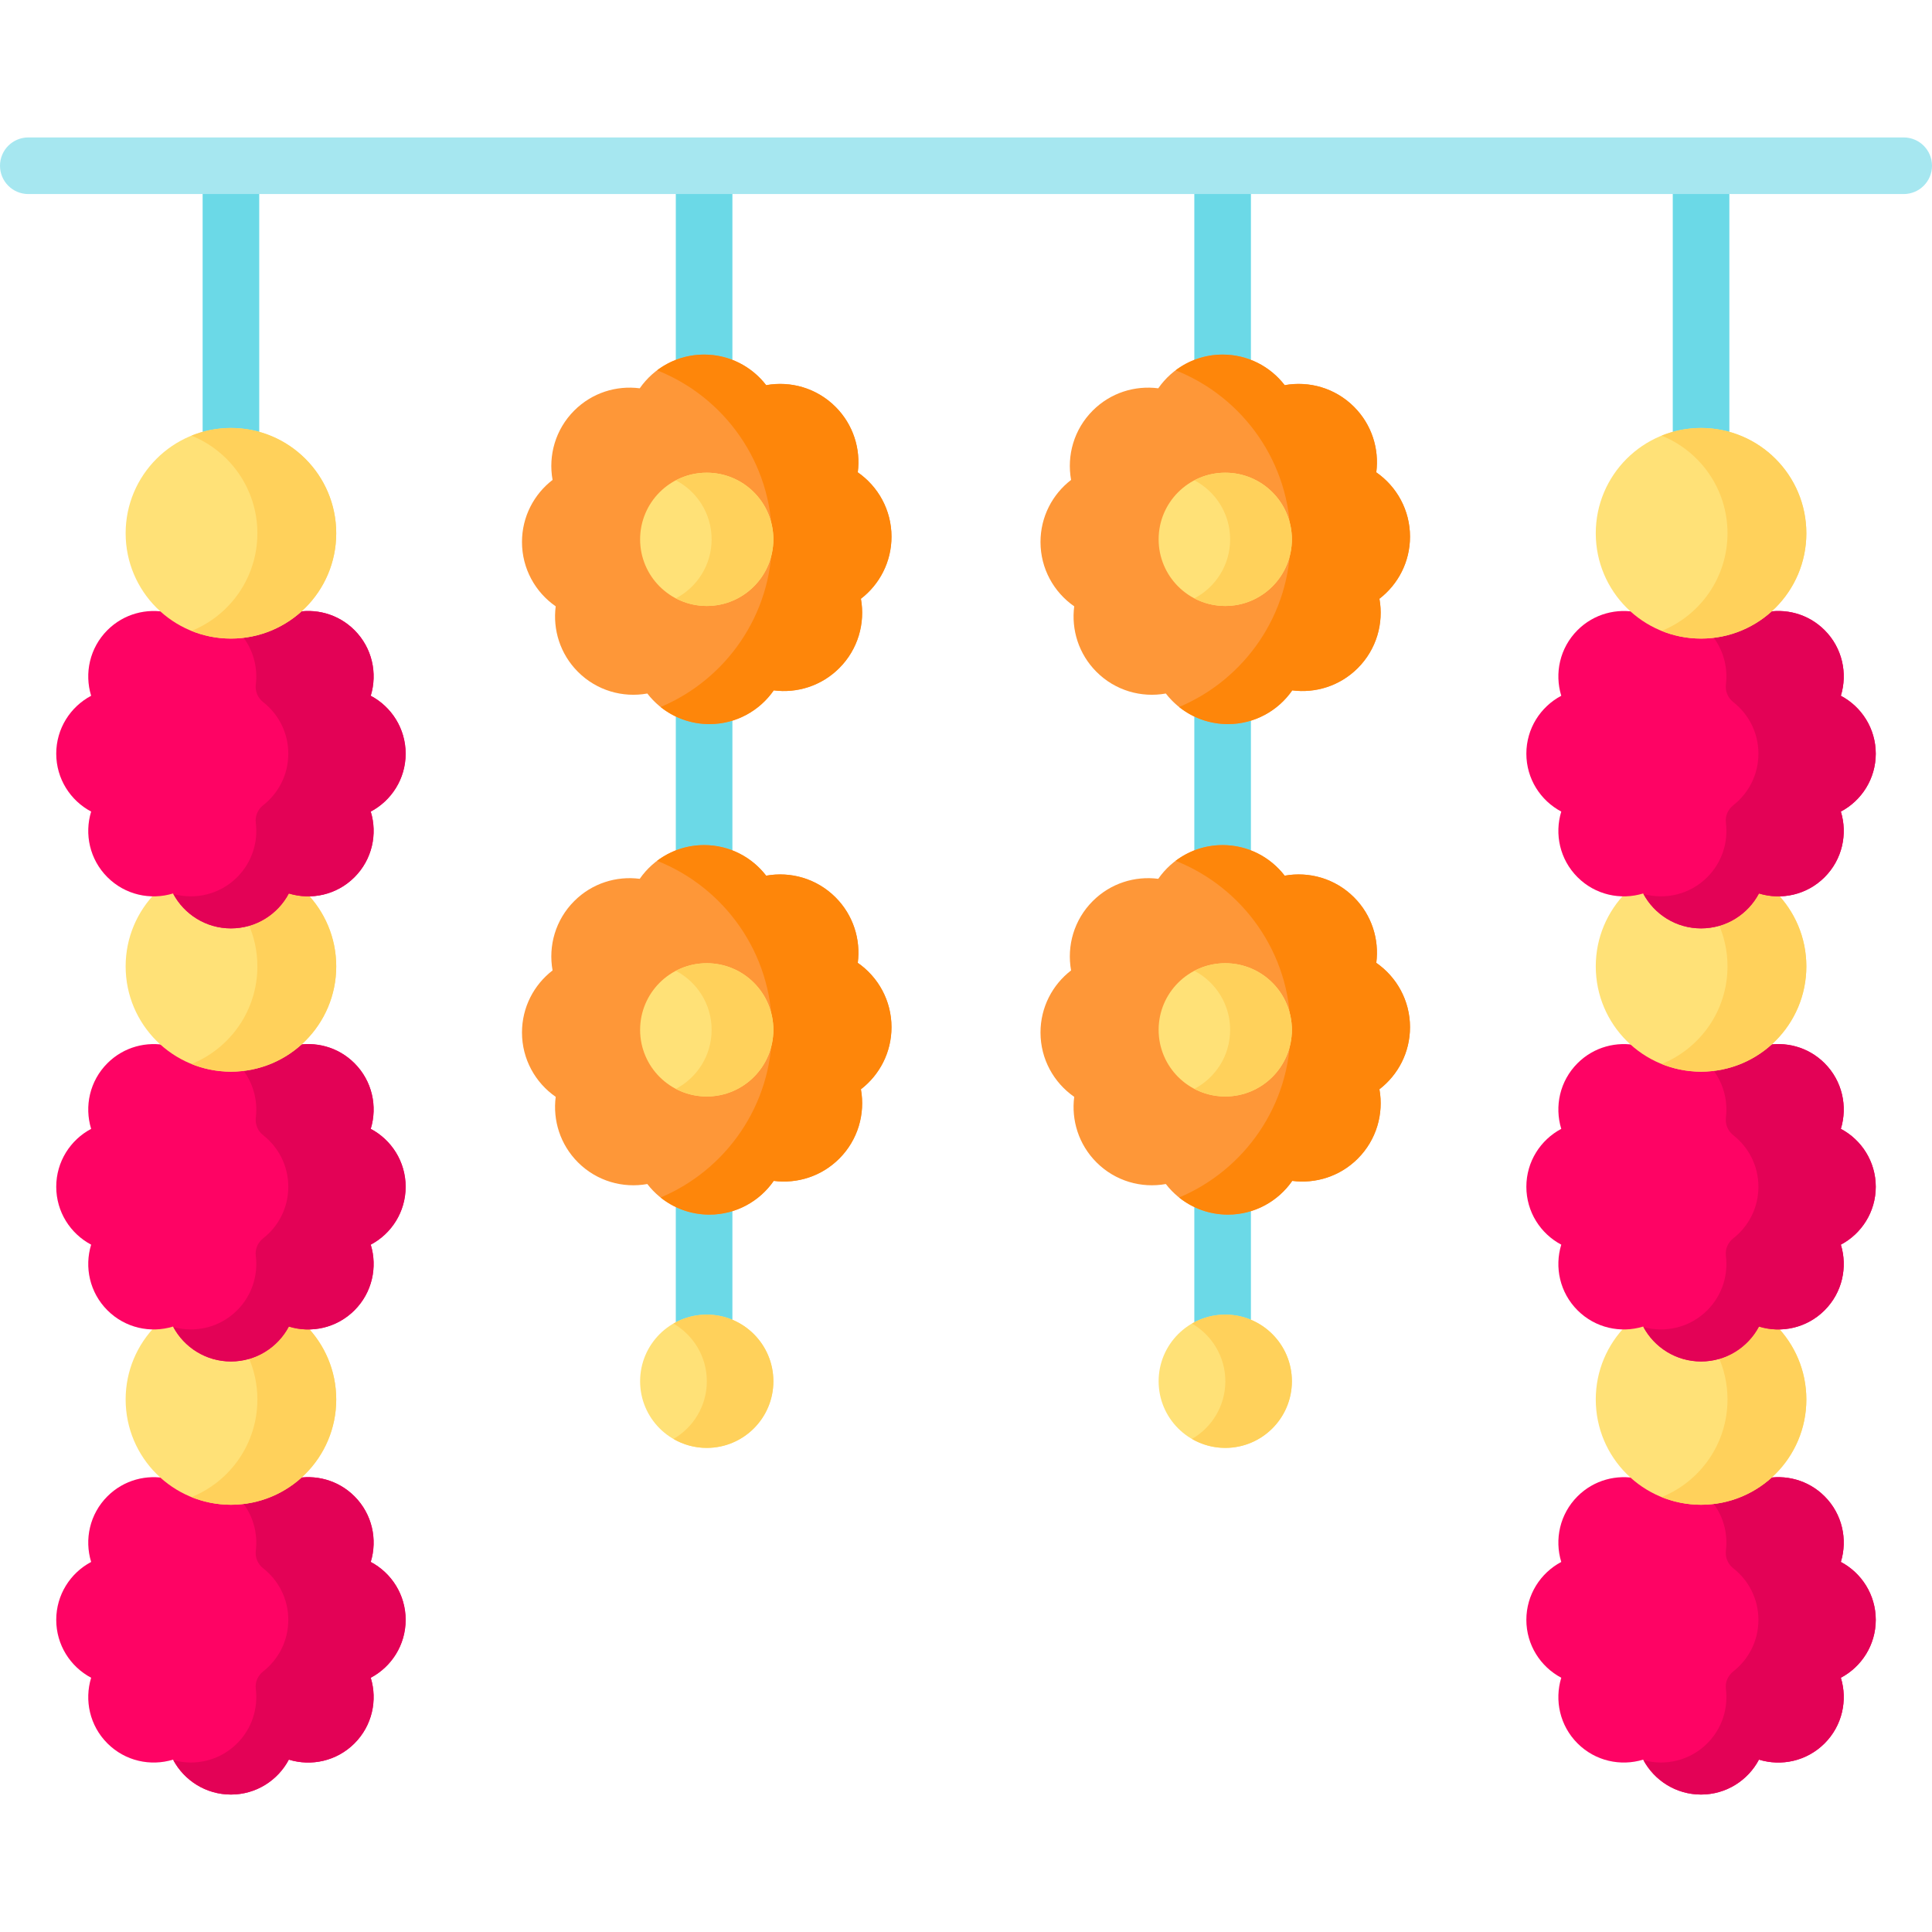 <svg xmlns="http://www.w3.org/2000/svg" width="512" viewBox="0 0 512 512" height="512" id="Capa_1"><g><g><g><g><path fill="#6bd9e7" d="m443.299 115.493c2.382-.693 4.897-1.072 7.5-1.072s5.118.379 7.5 1.072v-65.068h-15z"></path></g><g><path fill="#fe0364" d="m497.096 429.277c0-6.657-3.751-12.432-9.251-15.345 1.829-5.949.398-12.685-4.31-17.392-4.356-4.356-10.449-5.901-16.049-4.658-4.586 3.65-10.385 5.84-16.688 5.84-6.304 0-12.102-2.189-16.689-5.84-5.6-1.243-11.692.302-16.048 4.658-4.707 4.707-6.139 11.443-4.31 17.392-5.5 2.913-9.251 8.688-9.251 15.345s3.751 12.432 9.251 15.345c-1.829 5.949-.398 12.685 4.31 17.392 4.707 4.707 11.443 6.139 17.392 4.31 2.913 5.5 8.688 9.251 15.345 9.251s12.432-3.751 15.345-9.251c5.949 1.829 12.685.398 17.392-4.31 4.707-4.707 6.139-11.443 4.31-17.392 5.5-2.912 9.251-8.688 9.251-15.345z"></path></g><g><g><path fill="#e30256" d="m497.096 429.277c0-6.657-3.751-12.432-9.25-15.345 1.829-5.949.398-12.685-4.31-17.392-4.356-4.356-10.449-5.901-16.049-4.658-3.948 3.142-8.797 5.192-14.089 5.704 3.233 3.803 4.563 8.667 3.991 13.345-.221 1.809.521 3.562 1.956 4.687 4.051 3.177 6.656 8.112 6.656 13.659s-2.605 10.483-6.656 13.659c-1.42 1.114-2.186 2.845-1.962 4.636.644 5.134-1 10.5-4.943 14.442-4.582 4.582-11.083 6.051-16.912 4.44 2.935 5.427 8.667 9.121 15.271 9.121 6.657 0 12.432-3.751 15.345-9.251 5.949 1.829 12.685.398 17.392-4.31 4.707-4.707 6.138-11.443 4.31-17.392 5.499-2.912 9.25-8.688 9.25-15.345z"></path></g></g><g><path fill="#ffe177" d="m466.454 350.545-.832-.256-.408.77c-2.84 5.36-8.363 8.69-14.415 8.69-6.051 0-11.575-3.33-14.415-8.69l-.408-.77-.832.256c-1.355.417-2.757.644-4.175.699-4.99 5.041-8.074 11.973-8.074 19.627 0 15.411 12.493 27.904 27.904 27.904s27.904-12.493 27.904-27.904c0-7.654-3.084-14.586-8.074-19.627-1.418-.056-2.82-.282-4.175-.699z"></path></g><g><g><path fill="#ffd15b" d="m470.628 351.244c-1.418-.055-2.82-.282-4.175-.699l-.832-.256-.408.77c-2.127 4.015-5.76 6.891-9.993 8.081 1.657 3.567 2.587 7.539 2.587 11.731 0 11.715-7.223 21.738-17.456 25.874 3.228 1.305 6.752 2.03 10.448 2.03 15.411 0 27.904-12.493 27.904-27.904-.001-7.654-3.084-14.586-8.075-19.627z"></path></g></g><g><path fill="#fe0364" d="m497.096 314.504c0-6.657-3.751-12.432-9.251-15.345 1.829-5.949.398-12.685-4.31-17.392-4.356-4.356-10.449-5.901-16.049-4.658-4.586 3.65-10.385 5.84-16.688 5.84-6.304 0-12.102-2.189-16.689-5.84-5.6-1.243-11.692.302-16.048 4.658-4.707 4.707-6.139 11.443-4.31 17.392-5.5 2.913-9.251 8.688-9.251 15.345s3.751 12.432 9.251 15.345c-1.829 5.949-.398 12.685 4.31 17.392 4.707 4.707 11.443 6.139 17.392 4.31 2.913 5.5 8.688 9.251 15.345 9.251s12.432-3.751 15.345-9.251c5.949 1.829 12.685.398 17.392-4.31 4.707-4.707 6.139-11.443 4.31-17.392 5.5-2.913 9.251-8.688 9.251-15.345z"></path></g><g><g><path fill="#e30256" d="m497.096 314.504c0-6.657-3.751-12.432-9.25-15.345 1.829-5.949.398-12.685-4.31-17.392-4.356-4.356-10.449-5.901-16.049-4.658-3.948 3.142-8.797 5.192-14.089 5.704 3.233 3.803 4.563 8.667 3.991 13.345-.221 1.809.521 3.562 1.956 4.687 4.051 3.177 6.656 8.112 6.656 13.66s-2.605 10.483-6.656 13.66c-1.42 1.114-2.186 2.845-1.962 4.636.644 5.134-1 10.5-4.943 14.442-4.582 4.582-11.083 6.051-16.912 4.44 2.935 5.427 8.667 9.12 15.271 9.12 6.657 0 12.432-3.751 15.345-9.251 5.949 1.829 12.685.398 17.392-4.31 4.707-4.707 6.138-11.443 4.31-17.392 5.499-2.914 9.25-8.689 9.25-15.346z"></path></g></g><g><path fill="#ffe177" d="m466.454 235.771-.832-.256-.408.77c-2.84 5.36-8.363 8.69-14.415 8.69-6.051 0-11.575-3.33-14.415-8.69l-.408-.77-.832.256c-1.355.417-2.757.644-4.175.699-4.99 5.041-8.074 11.973-8.074 19.627 0 15.411 12.493 27.904 27.904 27.904s27.904-12.493 27.904-27.904c0-7.654-3.084-14.586-8.074-19.627-1.418-.055-2.82-.282-4.175-.699z"></path></g><g><g><path fill="#ffd15b" d="m470.628 236.47c-1.418-.055-2.82-.282-4.175-.699l-.832-.256-.408.77c-2.127 4.015-5.76 6.891-9.993 8.081 1.657 3.567 2.587 7.539 2.587 11.731 0 11.715-7.223 21.738-17.456 25.874 3.228 1.305 6.752 2.03 10.448 2.03 15.411 0 27.904-12.493 27.904-27.904-.001-7.653-3.084-14.585-8.075-19.627z"></path></g></g><g><path fill="#fe0364" d="m497.096 199.731c0-6.657-3.751-12.432-9.251-15.345 1.829-5.949.398-12.685-4.31-17.392-4.356-4.356-10.449-5.901-16.049-4.658-4.586 3.65-10.385 5.84-16.688 5.84-6.304 0-12.102-2.189-16.689-5.84-5.6-1.243-11.692.302-16.048 4.658-4.707 4.707-6.139 11.443-4.31 17.392-5.5 2.913-9.251 8.688-9.251 15.345s3.751 12.432 9.251 15.345c-1.829 5.949-.398 12.685 4.31 17.392 4.707 4.707 11.443 6.139 17.392 4.31 2.913 5.5 8.688 9.251 15.345 9.251s12.432-3.751 15.345-9.251c5.949 1.829 12.685.398 17.392-4.31 4.707-4.707 6.139-11.443 4.31-17.392 5.5-2.913 9.251-8.688 9.251-15.345z"></path></g><g><g><path fill="#e30256" d="m497.096 199.731c0-6.657-3.751-12.432-9.25-15.345 1.829-5.949.398-12.685-4.31-17.392-4.356-4.356-10.449-5.901-16.049-4.658-3.948 3.142-8.797 5.192-14.089 5.704 3.233 3.803 4.563 8.667 3.991 13.345-.221 1.809.521 3.562 1.956 4.687 4.051 3.177 6.656 8.112 6.656 13.659s-2.605 10.483-6.656 13.659c-1.42 1.114-2.186 2.845-1.962 4.636.644 5.134-1 10.5-4.943 14.442-4.582 4.582-11.083 6.051-16.912 4.44 2.935 5.427 8.667 9.12 15.271 9.12 6.657 0 12.432-3.751 15.345-9.251 5.949 1.829 12.685.398 17.392-4.31 4.707-4.707 6.138-11.443 4.31-17.392 5.499-2.912 9.25-8.687 9.25-15.344z"></path></g></g><g><circle r="27.904" fill="#ffe177" cy="141.324" cx="450.799"></circle></g><g><path fill="#ffd15b" d="m450.799 113.421c-3.695 0-7.22.725-10.448 2.03 10.233 4.136 17.456 14.159 17.456 25.874s-7.223 21.738-17.456 25.874c3.228 1.305 6.752 2.03 10.448 2.03 15.411 0 27.904-12.493 27.904-27.904-.001-15.411-12.494-27.904-27.904-27.904z"></path></g></g><g><g><path fill="#6bd9e7" d="m53.701 115.493c2.382-.693 4.897-1.072 7.5-1.072s5.118.379 7.5 1.072v-65.068h-15z"></path></g><g><path fill="#fe0364" d="m107.499 429.277c0-6.657-3.751-12.432-9.251-15.345 1.829-5.949.398-12.685-4.31-17.392-4.356-4.356-10.449-5.901-16.049-4.658-4.586 3.65-10.385 5.84-16.688 5.84-6.304 0-12.102-2.189-16.689-5.84-5.6-1.243-11.692.302-16.048 4.658-4.707 4.707-6.139 11.443-4.31 17.392-5.5 2.913-9.251 8.688-9.251 15.345s3.751 12.432 9.251 15.345c-1.829 5.949-.398 12.685 4.31 17.392 4.707 4.707 11.443 6.139 17.392 4.31 2.913 5.5 8.688 9.251 15.345 9.251s12.432-3.751 15.345-9.251c5.949 1.829 12.685.398 17.392-4.31 4.707-4.707 6.139-11.443 4.31-17.392 5.5-2.912 9.251-8.688 9.251-15.345z"></path></g><g><g><path fill="#e30256" d="m107.499 429.277c0-6.657-3.751-12.432-9.25-15.345 1.829-5.949.398-12.685-4.31-17.392-4.356-4.356-10.449-5.901-16.049-4.658-3.948 3.142-8.797 5.192-14.089 5.704 3.233 3.803 4.563 8.667 3.991 13.345-.221 1.809.521 3.562 1.956 4.687 4.051 3.177 6.656 8.112 6.656 13.659s-2.605 10.483-6.656 13.659c-1.42 1.114-2.186 2.845-1.962 4.636.644 5.134-1 10.5-4.943 14.442-4.582 4.582-11.083 6.051-16.912 4.44 2.935 5.427 8.667 9.121 15.271 9.121 6.657 0 12.432-3.751 15.345-9.251 5.949 1.829 12.685.398 17.392-4.31 4.707-4.707 6.138-11.443 4.31-17.392 5.499-2.912 9.25-8.688 9.25-15.345z"></path></g></g><g><path fill="#ffe177" d="m76.856 350.545-.832-.256-.408.77c-2.84 5.36-8.363 8.69-14.415 8.69-6.051 0-11.575-3.33-14.415-8.69l-.408-.77-.832.256c-1.355.417-2.757.644-4.175.699-4.99 5.041-8.074 11.973-8.074 19.627 0 15.411 12.493 27.904 27.904 27.904s27.904-12.493 27.904-27.904c0-7.654-3.084-14.586-8.074-19.627-1.418-.056-2.82-.282-4.175-.699z"></path></g><g><g><path fill="#ffd15b" d="m81.031 351.244c-1.418-.055-2.82-.282-4.175-.699l-.832-.256-.408.77c-2.127 4.015-5.76 6.891-9.993 8.081 1.657 3.567 2.587 7.539 2.587 11.731 0 11.715-7.223 21.738-17.456 25.874 3.228 1.305 6.752 2.03 10.448 2.03 15.411 0 27.904-12.493 27.904-27.904-.001-7.654-3.085-14.586-8.075-19.627z"></path></g></g><g><path fill="#fe0364" d="m107.499 314.504c0-6.657-3.751-12.432-9.251-15.345 1.829-5.949.398-12.685-4.31-17.392-4.356-4.356-10.449-5.901-16.049-4.658-4.586 3.65-10.385 5.84-16.688 5.84-6.304 0-12.102-2.189-16.689-5.84-5.6-1.243-11.692.302-16.048 4.658-4.707 4.707-6.139 11.443-4.31 17.392-5.5 2.913-9.251 8.688-9.251 15.345s3.751 12.432 9.251 15.345c-1.829 5.949-.398 12.685 4.31 17.392 4.707 4.707 11.443 6.139 17.392 4.31 2.913 5.5 8.688 9.251 15.345 9.251s12.432-3.751 15.345-9.251c5.949 1.829 12.685.398 17.392-4.31 4.707-4.707 6.139-11.443 4.31-17.392 5.5-2.913 9.251-8.688 9.251-15.345z"></path></g><g><g><path fill="#e30256" d="m107.499 314.504c0-6.657-3.751-12.432-9.25-15.345 1.829-5.949.398-12.685-4.31-17.392-4.356-4.356-10.449-5.901-16.049-4.658-3.948 3.142-8.797 5.192-14.089 5.704 3.233 3.803 4.563 8.667 3.991 13.345-.221 1.809.521 3.562 1.956 4.687 4.051 3.177 6.656 8.112 6.656 13.66s-2.605 10.483-6.656 13.66c-1.42 1.114-2.186 2.845-1.962 4.636.644 5.134-1 10.5-4.943 14.442-4.582 4.582-11.083 6.051-16.912 4.44 2.935 5.427 8.667 9.12 15.271 9.12 6.657 0 12.432-3.751 15.345-9.251 5.949 1.829 12.685.398 17.392-4.31 4.707-4.707 6.138-11.443 4.31-17.392 5.499-2.914 9.25-8.689 9.25-15.346z"></path></g></g><g><path fill="#ffe177" d="m76.856 235.771-.832-.256-.408.77c-2.84 5.36-8.363 8.69-14.415 8.69-6.051 0-11.575-3.33-14.415-8.69l-.408-.77-.832.256c-1.355.417-2.757.644-4.175.699-4.99 5.041-8.074 11.973-8.074 19.627 0 15.411 12.493 27.904 27.904 27.904s27.904-12.493 27.904-27.904c0-7.654-3.084-14.586-8.074-19.627-1.418-.055-2.82-.282-4.175-.699z"></path></g><g><g><path fill="#ffd15b" d="m81.031 236.47c-1.418-.055-2.82-.282-4.175-.699l-.832-.256-.408.77c-2.127 4.015-5.76 6.891-9.993 8.081 1.657 3.567 2.587 7.539 2.587 11.731 0 11.715-7.223 21.738-17.456 25.874 3.228 1.305 6.752 2.03 10.448 2.03 15.411 0 27.904-12.493 27.904-27.904-.001-7.653-3.085-14.585-8.075-19.627z"></path></g></g><g><path fill="#fe0364" d="m107.499 199.731c0-6.657-3.751-12.432-9.251-15.345 1.829-5.949.398-12.685-4.31-17.392-4.356-4.356-10.449-5.901-16.049-4.658-4.586 3.65-10.385 5.84-16.688 5.84-6.304 0-12.102-2.189-16.689-5.84-5.6-1.243-11.692.302-16.048 4.658-4.707 4.707-6.139 11.443-4.31 17.392-5.5 2.913-9.251 8.688-9.251 15.345s3.751 12.432 9.251 15.345c-1.829 5.949-.398 12.685 4.31 17.392 4.707 4.707 11.443 6.139 17.392 4.31 2.913 5.5 8.688 9.251 15.345 9.251s12.432-3.751 15.345-9.251c5.949 1.829 12.685.398 17.392-4.31 4.707-4.707 6.139-11.443 4.31-17.392 5.5-2.913 9.251-8.688 9.251-15.345z"></path></g><g><g><path fill="#e30256" d="m107.499 199.731c0-6.657-3.751-12.432-9.25-15.345 1.829-5.949.398-12.685-4.31-17.392-4.356-4.356-10.449-5.901-16.049-4.658-3.948 3.142-8.797 5.192-14.089 5.704 3.233 3.803 4.563 8.667 3.991 13.345-.221 1.809.521 3.562 1.956 4.687 4.051 3.177 6.656 8.112 6.656 13.659s-2.605 10.483-6.656 13.659c-1.42 1.114-2.186 2.845-1.962 4.636.644 5.134-1 10.5-4.943 14.442-4.582 4.582-11.083 6.051-16.912 4.44 2.935 5.427 8.667 9.12 15.271 9.12 6.657 0 12.432-3.751 15.345-9.251 5.949 1.829 12.685.398 17.392-4.31 4.707-4.707 6.138-11.443 4.31-17.392 5.499-2.912 9.25-8.687 9.25-15.344z"></path></g></g><g><circle r="27.904" fill="#ffe177" cy="141.324" cx="61.201"></circle></g><g><path fill="#ffd15b" d="m61.201 113.421c-3.695 0-7.22.725-10.448 2.03 10.233 4.136 17.456 14.159 17.456 25.874s-7.223 21.738-17.456 25.874c3.228 1.305 6.752 2.03 10.448 2.03 15.411 0 27.904-12.493 27.904-27.904s-12.493-27.904-27.904-27.904z"></path></g></g></g><g><g fill="#6bd9e7"><path d="m179.095 188.782v37.667c2.35-.967 4.891-1.492 7.5-1.492 2.622 0 5.158.512 7.5 1.472v-36.511c-1.947.634-4.002.974-6.101.974-3.154.001-6.184-.738-8.899-2.11z"></path><path d="m187.994 320.883c-3.154 0-6.184-.738-8.899-2.11v32.792c2.424-1.378 5.218-2.175 8.199-2.175 2.424 0 4.721.532 6.801 1.467v-30.949c-1.948.635-4.002.975-6.101.975z"></path><path d="m179.095 96.458c2.35-.967 4.891-1.492 7.5-1.492 2.622 0 5.158.512 7.5 1.472v-46.013h-15z"></path></g><g fill="#6bd9e7"><path d="m325.405 320.883c-3.154 0-6.184-.738-8.898-2.109v32.792c2.424-1.377 5.218-2.175 8.199-2.175 2.424 0 4.721.532 6.801 1.467v-30.949c-1.948.634-4.003.974-6.102.974z"></path><path d="m316.507 188.782v37.667c2.35-.967 4.891-1.492 7.5-1.492 2.622 0 5.158.512 7.5 1.472v-36.511c-1.948.634-4.003.974-6.102.974-3.153.001-6.183-.738-8.898-2.11z"></path><path d="m316.507 96.458c2.35-.967 4.891-1.492 7.5-1.492 2.622 0 5.158.512 7.5 1.472v-46.013h-15z"></path></g><g><g><path fill="#fe9738" d="m236.257 142.23c0-7.069-3.538-13.309-8.937-17.056.801-6.167-1.162-12.624-5.899-17.361-4.999-4.999-11.913-6.909-18.379-5.741-3.794-4.927-9.748-8.105-16.447-8.105-7.069 0-13.309 3.538-17.056 8.936-6.167-.801-12.624 1.162-17.361 5.899-4.999 4.999-6.909 11.913-5.741 18.379-4.927 3.794-8.105 9.748-8.105 16.448 0 7.069 3.538 13.309 8.936 17.056-.801 6.167 1.162 12.624 5.899 17.361 4.999 4.999 11.913 6.909 18.379 5.741 3.794 4.927 9.748 8.105 16.447 8.105 7.069 0 13.309-3.538 17.056-8.937 6.167.801 12.624-1.162 17.361-5.899 4.999-4.999 6.909-11.913 5.741-18.379 4.928-3.794 8.106-9.748 8.106-16.447z"></path></g><g><path fill="#fe860a" d="m236.257 142.23c0-7.069-3.538-13.309-8.937-17.056.801-6.167-1.162-12.624-5.899-17.361-4.999-4.999-11.913-6.91-18.379-5.741-3.794-4.927-9.748-8.105-16.448-8.105-4.677 0-8.985 1.555-12.454 4.167 17.831 7.064 30.448 24.451 30.448 44.796 0 19.993-12.179 37.14-29.522 44.431 3.546 2.832 8.036 4.532 12.927 4.532 7.069 0 13.309-3.538 17.056-8.937 6.167.801 12.624-1.162 17.361-5.899 4.999-4.999 6.909-11.913 5.741-18.379 4.928-3.795 8.106-9.749 8.106-16.448z"></path></g><g><circle r="17.658" fill="#ffe177" cy="142.929" cx="187.294"></circle></g></g><g><g><path fill="#fe9738" d="m236.257 272.221c0-7.069-3.538-13.309-8.937-17.056.801-6.167-1.162-12.624-5.899-17.361-4.999-4.999-11.913-6.909-18.379-5.741-3.794-4.927-9.748-8.105-16.447-8.105-7.069 0-13.309 3.538-17.056 8.936-6.167-.801-12.624 1.162-17.361 5.899-4.999 4.999-6.909 11.913-5.741 18.379-4.927 3.794-8.105 9.748-8.105 16.448 0 7.069 3.538 13.309 8.936 17.056-.801 6.167 1.162 12.624 5.899 17.361 4.999 4.999 11.913 6.909 18.379 5.741 3.794 4.927 9.748 8.105 16.447 8.105 7.069 0 13.309-3.538 17.056-8.937 6.167.801 12.624-1.162 17.361-5.899 4.999-4.999 6.909-11.913 5.741-18.379 4.928-3.794 8.106-9.748 8.106-16.447z"></path></g><g><path fill="#fe860a" d="m236.257 272.221c0-7.069-3.538-13.309-8.937-17.056.801-6.167-1.162-12.624-5.899-17.361-4.999-4.999-11.913-6.91-18.379-5.741-3.794-4.927-9.748-8.105-16.448-8.105-4.677 0-8.985 1.555-12.454 4.167 17.831 7.064 30.448 24.451 30.448 44.796 0 19.993-12.179 37.14-29.522 44.431 3.546 2.832 8.036 4.532 12.927 4.532 7.069 0 13.309-3.538 17.056-8.937 6.167.801 12.624-1.162 17.361-5.899 4.999-4.999 6.909-11.913 5.741-18.379 4.928-3.795 8.106-9.749 8.106-16.448z"></path></g><g><circle r="17.658" fill="#ffe177" cy="272.92" cx="187.294"></circle></g></g><g><g><path fill="#fe9738" d="m373.669 142.23c0-7.069-3.538-13.309-8.937-17.056.801-6.167-1.162-12.624-5.899-17.361-4.999-4.999-11.913-6.909-18.379-5.741-3.794-4.927-9.748-8.105-16.447-8.105-7.069 0-13.309 3.538-17.056 8.936-6.167-.801-12.624 1.162-17.361 5.899-4.999 4.999-6.909 11.913-5.741 18.379-4.927 3.794-8.105 9.748-8.105 16.448 0 7.069 3.538 13.309 8.936 17.056-.801 6.167 1.162 12.624 5.899 17.361 4.999 4.999 11.913 6.909 18.379 5.741 3.794 4.927 9.748 8.105 16.447 8.105 7.069 0 13.309-3.538 17.056-8.937 6.167.801 12.624-1.162 17.361-5.899 4.999-4.999 6.909-11.913 5.741-18.379 4.928-3.794 8.106-9.748 8.106-16.447z"></path></g><g><path fill="#fe860a" d="m373.669 142.23c0-7.069-3.538-13.309-8.937-17.056.801-6.167-1.162-12.624-5.899-17.361-4.999-4.999-11.913-6.91-18.379-5.741-3.794-4.927-9.748-8.105-16.448-8.105-4.677 0-8.985 1.555-12.454 4.167 17.831 7.063 30.448 24.45 30.448 44.795 0 19.993-12.179 37.14-29.522 44.431 3.546 2.832 8.036 4.532 12.927 4.532 7.069 0 13.309-3.538 17.056-8.937 6.167.801 12.624-1.162 17.361-5.899 4.999-4.999 6.909-11.913 5.741-18.379 4.928-3.794 8.106-9.748 8.106-16.447z"></path></g><g><circle r="17.658" fill="#ffe177" cy="142.929" cx="324.706"></circle></g><g><path fill="#ffd15b" d="m324.706 125.271c-2.955 0-5.735.735-8.182 2.018 5.63 2.952 9.476 8.842 9.476 15.64s-3.846 12.688-9.476 15.64c2.447 1.283 5.227 2.018 8.182 2.018 9.752 0 17.658-7.906 17.658-17.658s-7.906-17.658-17.658-17.658z"></path></g><g><path fill="#ffd15b" d="m187.294 125.271c-2.955 0-5.735.735-8.182 2.018 5.63 2.952 9.476 8.842 9.476 15.64s-3.846 12.688-9.476 15.64c2.447 1.283 5.227 2.018 8.182 2.018 9.752 0 17.658-7.906 17.658-17.658s-7.906-17.658-17.658-17.658z"></path></g><g><path fill="#ffd15b" d="m187.294 255.262c-2.955 0-5.735.735-8.182 2.018 5.63 2.952 9.476 8.842 9.476 15.64s-3.846 12.688-9.476 15.64c2.447 1.283 5.227 2.018 8.182 2.018 9.752 0 17.658-7.906 17.658-17.658s-7.906-17.658-17.658-17.658z"></path></g></g><g><g><path fill="#fe9738" d="m373.669 272.221c0-7.069-3.538-13.309-8.937-17.056.801-6.167-1.162-12.624-5.899-17.361-4.999-4.999-11.913-6.909-18.379-5.741-3.794-4.927-9.748-8.105-16.447-8.105-7.069 0-13.309 3.538-17.056 8.936-6.167-.801-12.624 1.162-17.361 5.899-4.999 4.999-6.909 11.913-5.741 18.379-4.927 3.794-8.105 9.748-8.105 16.448 0 7.069 3.538 13.309 8.936 17.056-.801 6.167 1.162 12.624 5.899 17.361 4.999 4.999 11.913 6.909 18.379 5.741 3.794 4.927 9.748 8.105 16.447 8.105 7.069 0 13.309-3.538 17.056-8.937 6.167.801 12.624-1.162 17.361-5.899 4.999-4.999 6.909-11.913 5.741-18.379 4.928-3.794 8.106-9.748 8.106-16.447z"></path></g><g><path fill="#fe860a" d="m373.669 272.221c0-7.069-3.538-13.309-8.937-17.056.801-6.167-1.162-12.624-5.899-17.361-4.999-4.999-11.913-6.91-18.379-5.741-3.794-4.927-9.748-8.105-16.448-8.105-4.677 0-8.985 1.555-12.454 4.167 17.831 7.064 30.448 24.45 30.448 44.795 0 19.993-12.179 37.14-29.522 44.431 3.546 2.832 8.036 4.532 12.927 4.532 7.069 0 13.309-3.538 17.056-8.937 6.167.801 12.624-1.162 17.361-5.899 4.999-4.999 6.909-11.913 5.741-18.379 4.928-3.794 8.106-9.748 8.106-16.447z"></path></g><g><circle r="17.658" fill="#ffe177" cy="272.92" cx="324.706"></circle></g><g><path fill="#ffd15b" d="m324.706 255.262c-2.955 0-5.735.735-8.182 2.018 5.63 2.952 9.476 8.842 9.476 15.64s-3.846 12.688-9.476 15.64c2.447 1.283 5.227 2.018 8.182 2.018 9.752 0 17.658-7.906 17.658-17.658s-7.906-17.658-17.658-17.658z"></path></g></g><g><circle r="17.658" fill="#ffe177" cy="366.049" cx="187.294"></circle></g><g><path fill="#ffd15b" d="m187.294 348.391c-3.216 0-6.221.873-8.818 2.375 5.279 3.053 8.84 8.746 8.84 15.283s-3.561 12.23-8.84 15.283c2.597 1.502 5.602 2.375 8.818 2.375 9.752 0 17.658-7.906 17.658-17.658s-7.906-17.658-17.658-17.658z"></path></g><g><circle r="17.658" fill="#ffe177" cy="366.049" cx="324.706"></circle></g><g><path fill="#ffd15b" d="m324.706 348.391c-3.216 0-6.221.873-8.818 2.375 5.279 3.053 8.84 8.746 8.84 15.283s-3.561 12.23-8.84 15.283c2.597 1.502 5.602 2.375 8.818 2.375 9.752 0 17.658-7.906 17.658-17.658s-7.906-17.658-17.658-17.658z"></path></g></g><g><path fill="#a6e7f0" d="m504.5 51.425h-497c-4.142 0-7.5-3.357-7.5-7.5s3.358-7.5 7.5-7.5h497c4.143 0 7.5 3.357 7.5 7.5s-3.357 7.5-7.5 7.5z"></path></g></g></svg>